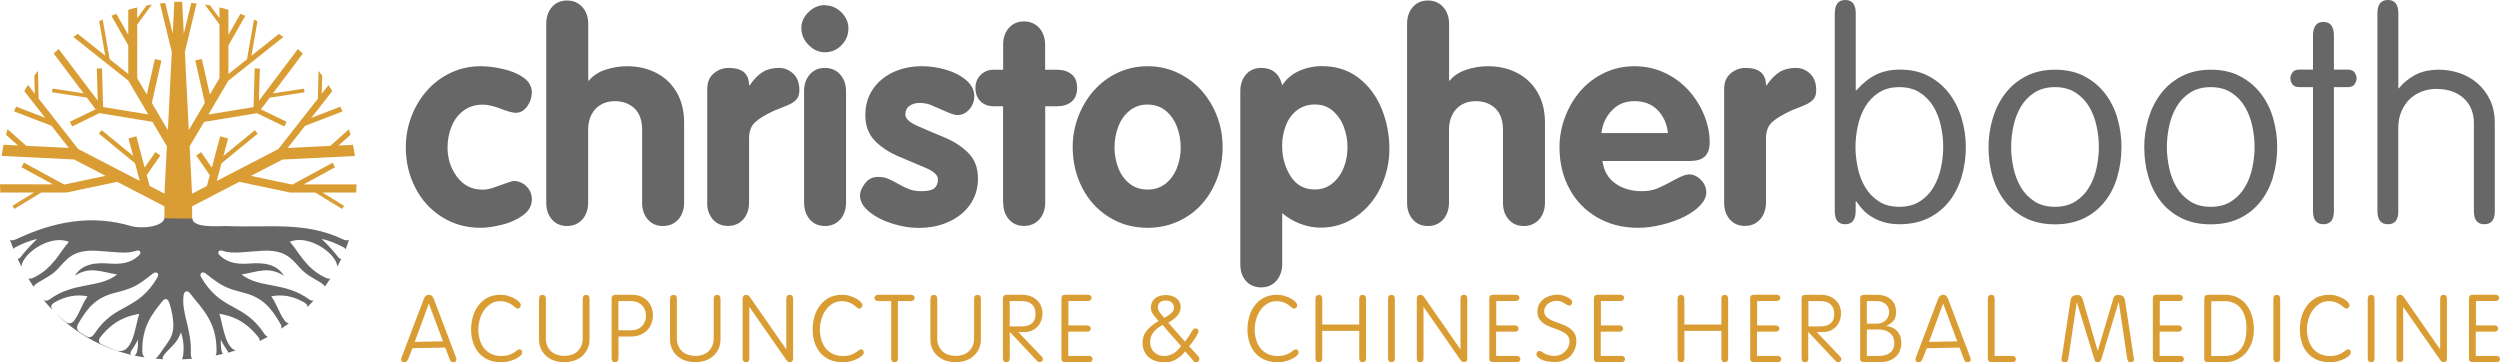 <?xml version="1.0" encoding="UTF-8"?> <svg xmlns="http://www.w3.org/2000/svg" id="Layer_2" viewBox="0 0 294.1 42.61"><defs><style>.cls-1,.cls-2{fill:#666766;}.cls-3{fill:#da9d34;}.cls-2{fill-rule:evenodd;}</style></defs><g id="Layer_1-2"><g><path class="cls-1" d="M62.56,10.9c0,.56-.18,1.09-.53,1.6-.36,.51-.81,.77-1.35,.77-.36,0-.95-.16-1.78-.48-.83-.32-1.53-.48-2.11-.48-.88,0-1.63,.24-2.26,.71s-1.1,1.09-1.41,1.86c-.31,.77-.47,1.59-.47,2.46,0,1.32,.37,2.47,1.12,3.47,.74,1,1.75,1.5,3.02,1.5,.34,0,.72-.06,1.12-.19,.4-.13,.89-.3,1.46-.51,.57-.21,.93-.32,1.08-.32,.38,0,.73,.1,1.05,.29s.58,.45,.78,.78c.19,.33,.29,.68,.29,1.07,0,.76-.35,1.4-1.06,1.91-.71,.51-1.54,.88-2.49,1.11-.96,.23-1.78,.35-2.47,.35-1.7,0-3.23-.43-4.57-1.28-1.35-.85-2.39-2-3.13-3.45-.74-1.45-1.11-3.03-1.11-4.75,0-1.22,.21-2.41,.64-3.56s1.04-2.18,1.83-3.08c.79-.9,1.73-1.61,2.82-2.12s2.26-.77,3.52-.77c.76,0,1.61,.1,2.56,.31,.95,.21,1.77,.54,2.44,1s1.02,1.06,1.02,1.79Z"></path><path class="cls-1" d="M64.26,23.85V2.8c0-.81,.23-1.47,.68-1.98s1.04-.76,1.78-.76c.48,0,.9,.11,1.28,.34,.37,.23,.66,.55,.88,.97,.21,.42,.32,.89,.32,1.43v6.69h.07c.47-.58,1.12-1.01,1.94-1.28,.83-.28,1.67-.42,2.53-.42,1.29,0,2.45,.26,3.47,.79s1.82,1.29,2.4,2.29c.58,1,.87,2.18,.87,3.55v9.43c0,.53-.11,1.01-.32,1.43-.21,.42-.51,.74-.89,.97-.38,.23-.8,.34-1.27,.34-.73,0-1.33-.25-1.78-.76-.45-.51-.68-1.16-.68-1.98V15.27c0-1.1-.3-1.94-.89-2.51-.6-.57-1.37-.86-2.33-.86-.65,0-1.21,.15-1.68,.44-.48,.29-.84,.69-1.08,1.19-.25,.5-.37,1.08-.37,1.74v8.58c0,.53-.11,1.01-.32,1.43-.21,.42-.51,.74-.88,.97-.38,.23-.8,.34-1.27,.34-.73,0-1.33-.25-1.78-.76-.45-.51-.68-1.16-.68-1.98Z"></path><path class="cls-1" d="M83.2,23.85V10.46c0-.78,.25-1.39,.76-1.82s1.09-.65,1.76-.65c1.6,0,2.4,.68,2.4,2.05h.07c.5-.72,1.01-1.25,1.54-1.57,.52-.32,1.16-.48,1.92-.48,.63,0,1.19,.23,1.67,.68s.72,1.11,.72,1.95c0,.49-.13,.86-.38,1.12-.25,.26-.59,.47-1.03,.65-.43,.18-.95,.38-1.54,.62-.98,.45-1.72,.89-2.22,1.33s-.75,1.09-.75,1.96v7.54c0,.53-.11,1.01-.32,1.43-.21,.42-.51,.74-.88,.97-.38,.23-.8,.34-1.27,.34-.73,0-1.33-.25-1.78-.76-.45-.51-.68-1.16-.68-1.98Z"></path><path class="cls-1" d="M97.04,.62c.49,0,.95,.13,1.37,.38,.42,.26,.76,.59,1.02,1.01,.26,.42,.38,.85,.38,1.31,0,.77-.27,1.43-.81,1.99-.54,.56-1.19,.84-1.96,.84-.72,0-1.37-.29-1.93-.87s-.84-1.24-.84-1.97,.28-1.33,.84-1.88,1.2-.83,1.93-.83Zm-2.45,23.23V10.73c0-.81,.23-1.47,.68-1.98s1.04-.76,1.78-.76c.48,0,.9,.11,1.28,.34,.37,.23,.66,.55,.88,.97s.32,.89,.32,1.43v13.12c0,.53-.11,1.01-.32,1.43-.21,.42-.51,.74-.88,.97-.38,.23-.8,.34-1.27,.34-.73,0-1.33-.25-1.78-.76-.45-.51-.68-1.16-.68-1.98Z"></path><path class="cls-1" d="M114.61,11.35c0,.57-.19,1.07-.58,1.52-.38,.44-.86,.67-1.43,.67-.26,0-.74-.16-1.46-.48-.72-.32-1.27-.56-1.66-.72-.39-.16-.82-.23-1.3-.23s-.88,.12-1.19,.35c-.32,.23-.48,.57-.48,1.02,0,.48,.49,.93,1.47,1.36s2.02,.87,3.11,1.32c1.09,.45,2.03,1.05,2.8,1.81,.77,.76,1.16,1.77,1.16,3.05,0,1.1-.29,2.09-.87,2.96s-1.4,1.56-2.48,2.07c-1.07,.51-2.29,.76-3.66,.76-.97,0-1.99-.17-3.06-.5s-1.98-.8-2.71-1.39c-.73-.59-1.1-1.23-1.1-1.92,0-.44,.2-.92,.59-1.43s.9-.76,1.53-.76c.44,0,.83,.07,1.17,.21,.33,.14,.75,.35,1.26,.64,.51,.29,.95,.5,1.32,.63,.37,.13,.83,.2,1.36,.2,.72,0,1.23-.11,1.51-.34,.28-.23,.43-.58,.43-1.06s-.47-.92-1.42-1.33-1.99-.85-3.12-1.32-2.09-1.08-2.85-1.85c-.77-.77-1.15-1.79-1.15-3.05,0-1.12,.28-2.12,.85-2.99,.57-.87,1.36-1.54,2.37-2.03,1.01-.48,2.16-.73,3.45-.73,.9,0,1.82,.13,2.77,.4s1.74,.67,2.4,1.22c.65,.55,.98,1.19,.98,1.94Z"></path><path class="cls-1" d="M118,23.84V12.5h-1.1c-.65,0-1.17-.2-1.56-.59-.39-.39-.59-.92-.59-1.57,0-.61,.21-1.12,.62-1.53,.41-.41,.92-.61,1.54-.61h1.1v-2.94c0-.81,.22-1.47,.68-1.98,.45-.51,1.04-.76,1.78-.76,.48,0,.9,.11,1.28,.34,.37,.23,.66,.55,.88,.97,.21,.42,.32,.89,.32,1.43v2.94h1.4c.68,0,1.24,.17,1.69,.52s.67,.89,.67,1.62-.22,1.27-.66,1.63-1,.53-1.69,.53h-1.4v11.34c0,.53-.11,1.01-.32,1.43-.21,.42-.51,.74-.89,.97-.38,.23-.8,.34-1.27,.34-.73,0-1.33-.25-1.78-.76-.45-.51-.68-1.17-.68-1.98Z"></path><path class="cls-1" d="M135,7.79c1.27,0,2.45,.26,3.55,.78s2.04,1.22,2.82,2.11c.78,.89,1.39,1.9,1.82,3.04s.64,2.34,.64,3.6-.21,2.49-.64,3.65c-.43,1.15-1.02,2.16-1.79,3.02-.76,.86-1.7,1.55-2.8,2.05-1.11,.51-2.31,.76-3.6,.76-1.7,0-3.23-.43-4.57-1.28-1.35-.85-2.39-2-3.13-3.45-.74-1.45-1.11-3.03-1.11-4.75,0-1.22,.21-2.41,.64-3.56s1.04-2.18,1.83-3.08c.79-.9,1.73-1.61,2.82-2.12s2.26-.77,3.52-.77Zm0,4.51c-.82,0-1.53,.24-2.13,.73s-1.04,1.12-1.33,1.9c-.29,.78-.43,1.58-.43,2.41s.15,1.64,.44,2.4c.29,.76,.73,1.38,1.32,1.85,.58,.47,1.29,.71,2.13,.71s1.56-.24,2.14-.71c.58-.47,1.02-1.09,1.32-1.85s.44-1.56,.44-2.4-.14-1.62-.43-2.4c-.29-.77-.73-1.41-1.32-1.9s-1.31-.74-2.15-.74Z"></path><path class="cls-1" d="M145.91,31.1V10.73c0-.81,.23-1.47,.68-1.98s1.04-.76,1.78-.76c1.31,0,2.14,.68,2.47,2.05,.46-.73,1.11-1.29,1.95-1.68,.85-.38,1.75-.58,2.72-.58,1.68,0,3.12,.46,4.31,1.38,1.2,.92,2.1,2.13,2.71,3.62s.92,3.07,.92,4.74c0,1.56-.34,3.05-1.01,4.48s-1.63,2.58-2.88,3.46c-1.25,.88-2.65,1.32-4.22,1.32-.78,0-1.56-.15-2.35-.44s-1.51-.72-2.15-1.27v6.02c0,.51-.11,.98-.32,1.4s-.51,.75-.88,.98c-.38,.23-.8,.34-1.27,.34-.73,0-1.33-.25-1.78-.74-.45-.5-.68-1.16-.68-1.98Zm4.92-13.94c0,1.33,.33,2.51,.99,3.56,.66,1.05,1.62,1.57,2.86,1.57,.8,0,1.5-.25,2.09-.74,.59-.49,1.03-1.11,1.32-1.86,.29-.75,.43-1.54,.43-2.37s-.14-1.62-.43-2.39c-.29-.77-.73-1.4-1.31-1.9-.58-.5-1.28-.74-2.09-.74s-1.54,.23-2.13,.69-1.02,1.06-1.3,1.8c-.28,.74-.43,1.53-.43,2.37Z"></path><path class="cls-1" d="M165.53,23.85V2.8c0-.81,.23-1.47,.68-1.98s1.04-.76,1.78-.76c.48,0,.9,.11,1.28,.34,.37,.23,.66,.55,.88,.97,.21,.42,.32,.89,.32,1.43v6.69h.07c.47-.58,1.12-1.01,1.94-1.28,.83-.28,1.67-.42,2.53-.42,1.29,0,2.45,.26,3.47,.79s1.82,1.29,2.4,2.29c.58,1,.87,2.18,.87,3.55v9.43c0,.53-.11,1.01-.32,1.43-.21,.42-.51,.74-.89,.97-.38,.23-.8,.34-1.27,.34-.73,0-1.33-.25-1.78-.76-.45-.51-.68-1.16-.68-1.98V15.27c0-1.1-.3-1.94-.89-2.51-.6-.57-1.37-.86-2.33-.86-.65,0-1.21,.15-1.68,.44-.48,.29-.84,.69-1.08,1.19-.25,.5-.37,1.08-.37,1.74v8.58c0,.53-.11,1.01-.32,1.43-.21,.42-.51,.74-.88,.97-.38,.23-.8,.34-1.27,.34-.73,0-1.33-.25-1.78-.76-.45-.51-.68-1.16-.68-1.98Z"></path><path class="cls-1" d="M198.99,18.94h-10.48c.16,1.17,.68,2.05,1.53,2.65,.85,.6,1.89,.9,3.1,.9,.75,0,1.38-.12,1.9-.35,.52-.23,1.18-.56,1.96-.99,.78-.43,1.36-.64,1.71-.64,.33,0,.66,.1,.98,.31,.32,.21,.57,.47,.76,.79,.19,.32,.28,.66,.28,1.02,0,.51-.24,1.02-.71,1.52-.47,.5-1.1,.95-1.88,1.34-.79,.4-1.67,.71-2.66,.95-.98,.24-1.91,.36-2.79,.36-1.79,0-3.39-.41-4.81-1.23-1.41-.82-2.5-1.95-3.27-3.39-.77-1.44-1.15-3.06-1.15-4.86,0-1.22,.22-2.41,.66-3.57s1.05-2.19,1.84-3.09c.79-.9,1.73-1.6,2.82-2.11s2.27-.76,3.51-.76,2.47,.26,3.58,.79c1.11,.53,2.04,1.23,2.81,2.09,.77,.87,1.37,1.83,1.8,2.89,.43,1.06,.65,2.12,.65,3.16,0,1.47-.72,2.2-2.15,2.2Zm-10.6-3.29h7.83c-.13-1.12-.55-2.03-1.24-2.72-.69-.69-1.58-1.03-2.69-1.03s-1.94,.35-2.63,1.05c-.7,.7-1.13,1.6-1.27,2.7Z"></path><path class="cls-1" d="M202.83,23.85V10.46c0-.78,.25-1.39,.76-1.82,.51-.43,1.09-.65,1.76-.65,1.6,0,2.4,.68,2.4,2.05h.07c.5-.72,1.01-1.25,1.53-1.57,.52-.32,1.16-.48,1.92-.48,.64,0,1.19,.23,1.67,.68,.48,.46,.72,1.11,.72,1.95,0,.49-.12,.86-.38,1.12-.25,.26-.59,.47-1.03,.65-.43,.18-.95,.38-1.53,.62-.98,.45-1.72,.89-2.22,1.33-.5,.44-.75,1.09-.75,1.96v7.54c0,.53-.11,1.01-.32,1.43-.21,.42-.51,.74-.88,.97-.38,.23-.8,.34-1.27,.34-.73,0-1.33-.25-1.78-.76-.45-.51-.67-1.16-.67-1.98Z"></path><path class="cls-1" d="M215.85,1.56c0-1.04,.41-1.56,1.23-1.56s1.23,.52,1.23,1.56V10.61h.1c.71-.81,1.46-1.42,2.27-1.82,.81-.4,1.75-.6,2.82-.6,1.32,0,2.47,.26,3.43,.79,.97,.52,1.77,1.21,2.41,2.07,.64,.86,1.12,1.83,1.44,2.92,.32,1.09,.48,2.19,.48,3.31,0,1.25-.17,2.42-.5,3.53-.33,1.1-.82,2.07-1.47,2.89-.65,.82-1.46,1.48-2.44,1.96-.98,.48-2.12,.72-3.42,.72-1.07,0-2.04-.23-2.91-.68s-1.57-1.12-2.12-2h-.1v1.12c0,1.04-.41,1.56-1.23,1.56s-1.23-.52-1.23-1.56V1.56Zm2.7,18.19c.18,.84,.47,1.6,.87,2.27,.4,.68,.93,1.23,1.59,1.66,.66,.43,1.47,.65,2.43,.65s1.76-.22,2.43-.65c.66-.43,1.19-.98,1.59-1.66,.4-.67,.69-1.43,.87-2.27,.18-.84,.27-1.66,.27-2.46s-.09-1.62-.27-2.46c-.18-.84-.47-1.6-.87-2.27-.4-.68-.93-1.23-1.59-1.66-.66-.43-1.47-.65-2.43-.65s-1.77,.22-2.43,.65c-.66,.43-1.19,.98-1.59,1.66-.4,.68-.69,1.43-.87,2.27-.18,.84-.27,1.66-.27,2.46s.09,1.62,.27,2.46Z"></path><path class="cls-1" d="M249.08,20.82c-.33,1.1-.82,2.07-1.47,2.89-.65,.82-1.46,1.48-2.44,1.96-.98,.48-2.12,.72-3.42,.72s-2.44-.24-3.42-.72c-.98-.48-1.79-1.13-2.44-1.96-.65-.82-1.14-1.79-1.47-2.89-.33-1.1-.49-2.28-.49-3.53,0-1.11,.16-2.22,.48-3.31,.32-1.09,.8-2.07,1.44-2.92,.64-.86,1.45-1.55,2.44-2.07,.99-.52,2.15-.79,3.47-.79s2.51,.26,3.48,.79c.98,.52,1.79,1.21,2.44,2.07,.65,.86,1.13,1.83,1.43,2.92,.31,1.09,.46,2.19,.46,3.31,0,1.25-.17,2.42-.5,3.53Zm-12.22-1.07c.18,.84,.47,1.6,.87,2.27,.4,.68,.93,1.23,1.59,1.66,.66,.43,1.47,.65,2.43,.65s1.76-.22,2.43-.65c.66-.43,1.19-.98,1.59-1.66,.4-.67,.69-1.43,.87-2.27,.18-.84,.27-1.66,.27-2.46s-.09-1.62-.27-2.46c-.18-.84-.47-1.6-.87-2.27-.4-.68-.93-1.23-1.59-1.66-.66-.43-1.47-.65-2.43-.65s-1.77,.22-2.43,.65c-.66,.43-1.19,.98-1.59,1.66-.4,.68-.69,1.43-.87,2.27-.18,.84-.27,1.66-.27,2.46s.09,1.62,.27,2.46Z"></path><path class="cls-1" d="M267.4,20.82c-.33,1.1-.82,2.07-1.47,2.89-.65,.82-1.46,1.48-2.44,1.96-.98,.48-2.12,.72-3.42,.72s-2.44-.24-3.42-.72c-.98-.48-1.79-1.13-2.44-1.96-.65-.82-1.14-1.79-1.47-2.89-.33-1.1-.49-2.28-.49-3.53,0-1.11,.16-2.22,.48-3.31,.32-1.09,.8-2.07,1.44-2.92,.64-.86,1.45-1.55,2.44-2.07,.99-.52,2.15-.79,3.47-.79s2.51,.26,3.48,.79c.98,.52,1.79,1.21,2.44,2.07,.65,.86,1.13,1.83,1.43,2.92,.31,1.09,.46,2.19,.46,3.31,0,1.25-.17,2.42-.5,3.53Zm-12.22-1.07c.18,.84,.47,1.6,.87,2.27,.4,.68,.93,1.23,1.59,1.66,.66,.43,1.47,.65,2.43,.65s1.76-.22,2.43-.65c.66-.43,1.19-.98,1.59-1.66,.4-.67,.69-1.43,.87-2.27,.18-.84,.27-1.66,.27-2.46s-.09-1.62-.27-2.46c-.18-.84-.47-1.6-.87-2.27-.4-.68-.93-1.23-1.59-1.66-.66-.43-1.47-.65-2.43-.65s-1.77,.22-2.43,.65c-.66,.43-1.19,.98-1.59,1.66-.4,.68-.69,1.43-.87,2.27-.18,.84-.27,1.66-.27,2.46s.09,1.62,.27,2.46Z"></path><path class="cls-1" d="M274.56,24.83c0,1.03-.41,1.55-1.23,1.55s-1.23-.52-1.23-1.55V10.25h-1.6c-.41,0-.69-.12-.84-.36-.15-.24-.22-.46-.22-.67s.07-.43,.22-.67c.15-.24,.43-.36,.84-.36h1.6v-4c0-1.07,.41-1.61,1.23-1.61s1.23,.53,1.23,1.61v4h1.61c.41,0,.69,.12,.84,.36,.15,.24,.22,.46,.22,.67s-.07,.43-.22,.67c-.15,.24-.43,.36-.84,.36h-1.61v14.58Z"></path><path class="cls-1" d="M282.14,24.85c0,1.02-.41,1.53-1.23,1.53s-1.23-.52-1.23-1.56V1.56c0-1.04,.41-1.56,1.23-1.56s1.23,.52,1.23,1.56V10.38h.07c.46-.58,1.07-1.09,1.84-1.53,.77-.43,1.74-.65,2.91-.65,.8,0,1.59,.13,2.38,.4,.79,.27,1.49,.66,2.1,1.19s1.11,1.18,1.49,1.97c.38,.79,.56,1.72,.56,2.79v10.29c0,1.03-.41,1.54-1.23,1.54s-1.23-.51-1.23-1.53V14.52c0-1.24-.4-2.23-1.2-2.96-.8-.73-1.88-1.1-3.25-1.1-.57,0-1.12,.1-1.66,.3s-1.01,.49-1.42,.88c-.41,.39-.74,.87-.99,1.45-.25,.58-.38,1.24-.38,2v9.76Z"></path></g><g><path class="cls-3" d="M48,42.27c-.05,.1-.1,.18-.16,.24s-.15,.1-.29,.1c-.12,0-.21-.03-.27-.09s-.09-.13-.09-.21c0-.09,.03-.2,.08-.33l2.55-6.72c.02-.07,.05-.13,.08-.2,.03-.07,.07-.13,.12-.18,.04-.05,.1-.1,.17-.14,.07-.04,.15-.06,.25-.06,.1,0,.19,.02,.26,.06,.07,.04,.12,.08,.17,.14,.04,.06,.08,.12,.12,.18,.03,.07,.06,.13,.08,.2l2.55,6.72c.05,.12,.08,.23,.08,.33,0,.08-.03,.15-.09,.21s-.15,.09-.27,.09c-.14,0-.24-.03-.3-.1-.06-.07-.11-.15-.14-.25l-.52-1.37-3.85,.07-.52,1.32Zm2.46-6.54h-.02l-1.65,4.49,3.32-.07-1.65-4.42Z"></path><path class="cls-3" d="M59.81,34.82c.29,.09,.55,.2,.76,.32,.21,.12,.39,.25,.51,.39s.19,.25,.19,.35c0,.14-.04,.25-.12,.32s-.16,.11-.24,.11-.17-.05-.28-.14c-.1-.09-.23-.19-.38-.3-.15-.11-.34-.21-.57-.3-.23-.09-.5-.14-.83-.14-.42,0-.78,.1-1.1,.3-.32,.2-.59,.46-.81,.77-.22,.32-.38,.67-.5,1.07-.11,.4-.17,.8-.17,1.19s.05,.79,.16,1.16c.1,.37,.27,.71,.48,1,.22,.29,.5,.52,.85,.7,.35,.17,.76,.26,1.23,.26,.35,0,.64-.04,.87-.12,.23-.08,.43-.17,.59-.27,.16-.1,.29-.19,.38-.27s.18-.12,.26-.12c.1,0,.19,.03,.25,.09,.06,.06,.09,.17,.09,.31,0,.09-.06,.2-.18,.32-.12,.12-.29,.25-.51,.36-.22,.12-.48,.22-.78,.3-.3,.09-.64,.13-1,.13-.61,0-1.14-.1-1.58-.31-.45-.21-.81-.49-1.1-.84-.29-.35-.5-.76-.65-1.23-.14-.47-.21-.96-.21-1.48s.07-1.01,.21-1.5,.35-.92,.64-1.3c.29-.38,.64-.69,1.07-.92,.43-.23,.94-.35,1.52-.35,.33,0,.65,.04,.94,.13Z"></path><path class="cls-3" d="M63.42,35.19c0-.33,.13-.5,.4-.5s.4,.17,.4,.5v4.6c0,.36,.06,.67,.18,.93s.28,.48,.48,.65,.43,.3,.7,.38,.53,.12,.81,.12,.55-.04,.81-.12,.49-.21,.69-.38,.36-.39,.48-.65c.12-.26,.18-.57,.18-.93v-4.6c0-.34,.13-.5,.4-.5s.4,.17,.4,.5v4.71c0,.45-.08,.84-.25,1.18-.17,.34-.39,.62-.66,.85-.27,.23-.59,.4-.95,.51-.36,.11-.73,.17-1.11,.17s-.76-.06-1.11-.17c-.36-.11-.67-.28-.95-.51-.27-.23-.5-.51-.66-.85-.17-.34-.25-.73-.25-1.18v-4.71Z"></path><path class="cls-3" d="M72.75,42.11c0,.33-.13,.5-.4,.5s-.4-.17-.4-.51v-7c0-.13,.04-.24,.11-.31,.07-.07,.2-.11,.39-.11h1.9c.45,0,.83,.08,1.15,.23,.31,.16,.56,.35,.76,.59s.33,.49,.42,.77,.13,.54,.13,.79c0,.33-.05,.64-.16,.95s-.27,.57-.48,.81c-.22,.23-.49,.42-.82,.56-.33,.14-.73,.21-1.19,.21h-1.4v2.53Zm0-3.26h1.47c.32,0,.59-.05,.81-.15s.41-.24,.55-.4,.25-.35,.32-.55,.1-.41,.1-.61-.03-.4-.1-.61-.17-.39-.32-.55c-.14-.16-.33-.3-.55-.4s-.49-.16-.81-.16h-1.47v3.43Z"></path><path class="cls-3" d="M78.83,35.19c0-.33,.13-.5,.4-.5s.4,.17,.4,.5v4.6c0,.36,.06,.67,.18,.93s.28,.48,.48,.65,.43,.3,.7,.38,.53,.12,.81,.12,.55-.04,.81-.12,.49-.21,.69-.38,.36-.39,.48-.65c.12-.26,.18-.57,.18-.93v-4.6c0-.34,.13-.5,.4-.5s.4,.17,.4,.5v4.71c0,.45-.08,.84-.25,1.18-.17,.34-.39,.62-.66,.85-.27,.23-.59,.4-.95,.51-.36,.11-.73,.17-1.11,.17s-.76-.06-1.11-.17c-.36-.11-.67-.28-.95-.51-.27-.23-.5-.51-.66-.85-.17-.34-.25-.73-.25-1.18v-4.71Z"></path><path class="cls-3" d="M88.16,42.11c0,.34-.13,.5-.4,.5s-.4-.17-.4-.5v-6.96c0-.15,.04-.27,.12-.35s.17-.12,.28-.12,.2,.03,.27,.08c.07,.06,.14,.12,.2,.2l4.25,6.12h.02v-5.9c0-.33,.13-.5,.4-.5s.4,.17,.4,.5v6.94c0,.19-.04,.32-.11,.38s-.16,.1-.27,.1c-.1,0-.19-.02-.25-.07-.06-.05-.12-.12-.19-.21l-4.31-6.2h-.02v5.98Z"></path><path class="cls-3" d="M99.99,34.82c.29,.09,.55,.2,.76,.32,.21,.12,.39,.25,.51,.39s.19,.25,.19,.35c0,.14-.04,.25-.12,.32s-.16,.11-.24,.11-.17-.05-.28-.14c-.1-.09-.23-.19-.38-.3-.15-.11-.34-.21-.57-.3-.23-.09-.5-.14-.83-.14-.42,0-.78,.1-1.1,.3-.32,.2-.59,.46-.81,.77-.22,.32-.38,.67-.5,1.07-.11,.4-.17,.8-.17,1.19s.05,.79,.16,1.16c.1,.37,.27,.71,.48,1,.22,.29,.5,.52,.85,.7,.35,.17,.76,.26,1.23,.26,.35,0,.64-.04,.87-.12,.23-.08,.43-.17,.59-.27,.16-.1,.29-.19,.38-.27s.18-.12,.26-.12c.1,0,.19,.03,.25,.09,.06,.06,.09,.17,.09,.31,0,.09-.06,.2-.18,.32-.12,.12-.29,.25-.51,.36-.22,.12-.48,.22-.78,.3-.3,.09-.64,.13-1,.13-.61,0-1.14-.1-1.58-.31-.45-.21-.81-.49-1.1-.84-.29-.35-.5-.76-.65-1.23-.14-.47-.21-.96-.21-1.48s.07-1.01,.21-1.5,.35-.92,.64-1.3c.29-.38,.64-.69,1.07-.92,.43-.23,.94-.35,1.52-.35,.33,0,.65,.04,.94,.13Z"></path><path class="cls-3" d="M105.64,42.1c0,.34-.13,.51-.4,.51s-.4-.17-.4-.51v-6.68h-1.54c-.13,0-.23-.04-.31-.11s-.12-.16-.12-.26,.04-.19,.12-.26,.18-.11,.31-.11h3.87c.13,0,.23,.04,.31,.11s.12,.16,.12,.26-.04,.19-.12,.26-.18,.11-.31,.11h-1.54v6.68Z"></path><path class="cls-3" d="M109.46,35.19c0-.33,.13-.5,.4-.5s.4,.17,.4,.5v4.6c0,.36,.06,.67,.18,.93s.28,.48,.48,.65,.43,.3,.7,.38,.53,.12,.81,.12,.55-.04,.81-.12,.49-.21,.69-.38,.36-.39,.48-.65c.12-.26,.18-.57,.18-.93v-4.6c0-.34,.13-.5,.4-.5s.4,.17,.4,.5v4.71c0,.45-.08,.84-.25,1.18-.17,.34-.39,.62-.66,.85-.27,.23-.59,.4-.95,.51-.36,.11-.73,.17-1.11,.17s-.76-.06-1.11-.17c-.36-.11-.67-.28-.95-.51-.27-.23-.5-.51-.66-.85-.17-.34-.25-.73-.25-1.18v-4.71Z"></path><path class="cls-3" d="M118.78,42.1c0,.34-.13,.51-.4,.51s-.4-.17-.4-.51v-7c0-.13,.04-.24,.11-.31,.07-.07,.2-.11,.39-.11h1.75c.39,0,.74,.06,1.04,.18,.3,.12,.55,.28,.75,.48,.2,.2,.35,.43,.46,.69,.1,.26,.16,.53,.16,.8,0,.32-.05,.61-.15,.88s-.24,.51-.43,.71c-.19,.2-.41,.36-.67,.47-.26,.12-.55,.17-.87,.17h-.73l2.74,2.87c.06,.06,.1,.11,.12,.15,.02,.04,.03,.11,.03,.19,0,.1-.04,.18-.11,.24s-.16,.09-.25,.09c-.13,0-.24-.06-.36-.18l-3.17-3.38v3.05Zm0-3.7h1.39c.53,0,.93-.12,1.22-.36,.29-.24,.43-.6,.43-1.06,0-1.04-.55-1.56-1.65-1.56h-1.39v2.98Z"></path><path class="cls-3" d="M125.67,41.87h2.43c.13,0,.23,.04,.31,.11s.12,.16,.12,.26-.04,.19-.12,.26-.18,.11-.31,.11h-2.74c-.18,0-.3-.04-.38-.11s-.11-.18-.11-.32v-7.08c0-.14,.04-.25,.11-.32s.2-.11,.38-.11h2.63c.13,0,.23,.04,.31,.11,.08,.07,.12,.16,.12,.26s-.04,.19-.12,.26c-.08,.07-.18,.11-.31,.11h-2.3v2.87h2.2c.13,0,.23,.04,.31,.11s.12,.16,.12,.26-.04,.19-.12,.26-.18,.11-.31,.11h-2.22v2.85Z"></path><path class="cls-3" d="M139.43,40.16l.31-.44c.11-.15,.21-.3,.28-.43s.15-.25,.21-.35c.06-.1,.13-.17,.19-.23,.06-.05,.14-.08,.22-.08,.11,0,.2,.03,.26,.1,.06,.07,.09,.15,.09,.25,0,.04-.02,.1-.05,.18-.03,.08-.09,.2-.17,.34s-.19,.32-.33,.52c-.14,.2-.32,.44-.55,.71l1.02,1.13c.08,.08,.13,.15,.15,.2,.02,.05,.03,.1,.03,.13,0,.15-.04,.25-.11,.33-.07,.07-.17,.1-.3,.1-.07,0-.12-.02-.17-.05s-.11-.1-.19-.21l-.89-1.02c-.15,.18-.31,.35-.49,.51-.18,.16-.37,.3-.57,.42s-.42,.21-.65,.27-.46,.09-.71,.09c-.41,0-.77-.06-1.1-.17-.32-.11-.6-.27-.82-.48-.22-.21-.39-.45-.51-.74-.12-.29-.17-.6-.17-.95,0-.55,.17-1.02,.52-1.43,.34-.4,.8-.77,1.37-1.1-.18-.19-.33-.36-.44-.5-.11-.14-.21-.28-.28-.4s-.12-.23-.15-.34-.04-.22-.04-.34c0-.2,.04-.4,.11-.57,.07-.18,.18-.33,.33-.47,.14-.13,.33-.24,.55-.31,.22-.08,.47-.12,.76-.12,.24,0,.46,.03,.67,.09,.21,.06,.4,.15,.56,.27,.16,.12,.29,.27,.38,.45,.09,.18,.14,.39,.14,.62,0,.22-.04,.42-.13,.6-.09,.18-.2,.34-.34,.49-.14,.15-.3,.28-.47,.4-.17,.12-.34,.23-.51,.33l1.96,2.23Zm-2.66-1.93c-.44,.22-.8,.51-1.07,.85-.27,.35-.4,.72-.4,1.12,0,.51,.15,.92,.46,1.22,.31,.3,.72,.46,1.23,.46,.3,0,.63-.09,.99-.27,.35-.18,.67-.48,.95-.9l-2.16-2.48Zm1.07-2.65c-.19-.15-.43-.22-.72-.22-.11,0-.22,.01-.33,.04s-.2,.07-.29,.13c-.09,.06-.15,.15-.21,.25-.05,.1-.08,.24-.08,.4,0,.1,.02,.2,.07,.3s.11,.21,.18,.31c.07,.1,.16,.21,.25,.31s.18,.2,.26,.3c.22-.12,.4-.24,.54-.34,.14-.1,.26-.2,.35-.29s.15-.19,.19-.28,.06-.2,.06-.31c0-.25-.09-.45-.28-.6Z"></path><path class="cls-3" d="M151.14,34.82c.29,.09,.55,.2,.76,.32,.21,.12,.39,.25,.51,.39s.19,.25,.19,.35c0,.14-.04,.25-.12,.32s-.16,.11-.24,.11-.17-.05-.28-.14c-.1-.09-.23-.19-.38-.3-.15-.11-.34-.21-.57-.3-.23-.09-.5-.14-.83-.14-.42,0-.78,.1-1.1,.3-.32,.2-.59,.46-.81,.77-.22,.32-.38,.67-.5,1.07-.11,.4-.17,.8-.17,1.19s.05,.79,.16,1.16c.1,.37,.27,.71,.48,1,.22,.29,.5,.52,.85,.7,.35,.17,.76,.26,1.23,.26,.35,0,.64-.04,.87-.12,.23-.08,.43-.17,.59-.27,.16-.1,.29-.19,.38-.27s.18-.12,.26-.12c.1,0,.19,.03,.25,.09,.06,.06,.09,.17,.09,.31,0,.09-.06,.2-.18,.32-.12,.12-.29,.25-.51,.36-.22,.12-.48,.22-.78,.3-.3,.09-.64,.13-1,.13-.61,0-1.14-.1-1.58-.31-.45-.21-.81-.49-1.1-.84-.29-.35-.5-.76-.65-1.23-.14-.47-.21-.96-.21-1.48s.07-1.01,.21-1.5,.35-.92,.64-1.3c.29-.38,.64-.69,1.07-.92,.43-.23,.94-.35,1.52-.35,.33,0,.65,.04,.94,.13Z"></path><path class="cls-3" d="M155.55,42.11c0,.34-.13,.5-.4,.5s-.4-.17-.4-.5v-6.92c0-.33,.13-.5,.4-.5s.4,.17,.4,.5v2.99h4.35v-2.99c0-.34,.13-.5,.4-.5s.4,.17,.4,.5v6.92c0,.34-.13,.5-.4,.5s-.4-.17-.4-.5v-3.19h-4.35v3.19Z"></path><path class="cls-3" d="M164.09,42.11c0,.34-.13,.5-.4,.5s-.4-.17-.4-.5v-6.92c0-.33,.13-.5,.4-.5s.4,.17,.4,.5v6.92Z"></path><path class="cls-3" d="M167.47,42.11c0,.34-.13,.5-.4,.5s-.4-.17-.4-.5v-6.96c0-.15,.04-.27,.12-.35s.17-.12,.28-.12,.2,.03,.27,.08c.07,.06,.14,.12,.2,.2l4.25,6.12h.02v-5.9c0-.33,.13-.5,.4-.5s.4,.17,.4,.5v6.94c0,.19-.04,.32-.11,.38s-.16,.1-.27,.1c-.1,0-.19-.02-.25-.07-.06-.05-.12-.12-.19-.21l-4.31-6.2h-.02v5.98Z"></path><path class="cls-3" d="M176,41.87h2.43c.13,0,.23,.04,.31,.11s.12,.16,.12,.26-.04,.19-.12,.26-.18,.11-.31,.11h-2.74c-.18,0-.3-.04-.38-.11s-.11-.18-.11-.32v-7.08c0-.14,.04-.25,.11-.32s.2-.11,.38-.11h2.63c.13,0,.23,.04,.31,.11,.08,.07,.12,.16,.12,.26s-.04,.19-.12,.26c-.08,.07-.18,.11-.31,.11h-2.3v2.87h2.2c.13,0,.23,.04,.31,.11s.12,.16,.12,.26-.04,.19-.12,.26-.18,.11-.31,.11h-2.22v2.85Z"></path><path class="cls-3" d="M182.03,42.52c-.27-.06-.5-.13-.69-.22s-.34-.19-.44-.3c-.1-.11-.16-.22-.16-.33,0-.1,.04-.2,.11-.27,.07-.08,.16-.12,.27-.12,.04,0,.11,.02,.19,.07s.14,.09,.19,.12c.02,.02,.08,.06,.16,.1,.09,.04,.19,.09,.31,.13s.26,.09,.41,.12c.15,.04,.29,.05,.43,.05,.28,0,.53-.05,.76-.15s.41-.23,.57-.39c.16-.16,.28-.34,.37-.55s.13-.41,.13-.61c0-.31-.09-.56-.28-.75s-.42-.34-.7-.47c-.28-.13-.58-.25-.91-.35s-.63-.24-.91-.39c-.28-.16-.51-.36-.7-.6s-.28-.56-.28-.95c0-.31,.06-.59,.19-.84s.3-.45,.51-.62c.21-.17,.46-.3,.73-.39,.28-.09,.57-.14,.86-.15,.21,0,.43,.03,.65,.08,.21,.06,.41,.13,.58,.21s.31,.18,.42,.28,.16,.2,.16,.3c0,.13-.04,.23-.11,.3s-.15,.12-.22,.12c-.1,0-.2-.03-.3-.09s-.2-.12-.31-.19c-.11-.07-.24-.13-.38-.19s-.33-.09-.54-.09-.4,.03-.57,.1c-.17,.07-.33,.15-.46,.27s-.23,.24-.3,.39c-.07,.14-.11,.3-.11,.46,0,.28,.09,.51,.28,.68,.19,.17,.42,.32,.7,.44,.28,.12,.58,.23,.91,.34s.63,.25,.91,.41c.28,.16,.51,.37,.7,.63s.28,.59,.28,1c0,.35-.06,.68-.18,.98-.12,.3-.29,.56-.51,.79-.22,.22-.48,.39-.8,.52-.31,.12-.66,.19-1.03,.19-.33,0-.63-.03-.9-.09Z"></path><path class="cls-3" d="M188.31,41.87h2.43c.13,0,.23,.04,.31,.11s.12,.16,.12,.26-.04,.19-.12,.26-.18,.11-.31,.11h-2.74c-.18,0-.3-.04-.38-.11s-.11-.18-.11-.32v-7.08c0-.14,.04-.25,.11-.32s.2-.11,.38-.11h2.63c.13,0,.23,.04,.31,.11s.12,.16,.12,.26-.04,.19-.12,.26-.18,.11-.31,.11h-2.3v2.87h2.2c.12,0,.23,.04,.3,.11s.12,.16,.12,.26-.04,.19-.12,.26-.18,.11-.3,.11h-2.22v2.85Z"></path><path class="cls-3" d="M198.15,42.11c0,.34-.13,.5-.4,.5s-.4-.17-.4-.5v-6.92c0-.33,.13-.5,.4-.5s.4,.17,.4,.5v2.99h4.35v-2.99c0-.34,.13-.5,.4-.5s.4,.17,.4,.5v6.92c0,.34-.13,.5-.4,.5s-.4-.17-.4-.5v-3.19h-4.35v3.19Z"></path><path class="cls-3" d="M206.69,41.87h2.43c.13,0,.23,.04,.31,.11s.12,.16,.12,.26-.04,.19-.12,.26-.18,.11-.31,.11h-2.74c-.18,0-.3-.04-.38-.11s-.11-.18-.11-.32v-7.08c0-.14,.04-.25,.11-.32s.2-.11,.38-.11h2.63c.13,0,.23,.04,.31,.11s.12,.16,.12,.26-.04,.19-.12,.26-.18,.11-.31,.11h-2.3v2.87h2.2c.12,0,.23,.04,.3,.11s.12,.16,.12,.26-.04,.19-.12,.26-.18,.11-.3,.11h-2.22v2.85Z"></path><path class="cls-3" d="M212.74,42.1c0,.34-.13,.51-.4,.51s-.4-.17-.4-.51v-7c0-.13,.03-.24,.1-.31,.07-.07,.2-.11,.4-.11h1.75c.39,0,.74,.06,1.03,.18,.3,.12,.55,.28,.75,.48s.35,.43,.46,.69c.1,.26,.15,.53,.15,.8,0,.32-.05,.61-.15,.88-.1,.27-.24,.51-.43,.71s-.41,.36-.67,.47c-.26,.12-.55,.17-.87,.17h-.74l2.74,2.87c.06,.06,.1,.11,.12,.15,.02,.04,.03,.11,.03,.19,0,.1-.04,.18-.11,.24-.07,.06-.16,.09-.25,.09-.13,0-.25-.06-.36-.18l-3.17-3.38v3.05Zm0-3.7h1.39c.53,0,.93-.12,1.22-.36s.43-.6,.43-1.06c0-1.04-.55-1.56-1.65-1.56h-1.39v2.98Z"></path><path class="cls-3" d="M218.83,35.11c0-.14,.04-.25,.11-.32s.2-.11,.38-.11h1.44c.43,0,.79,.06,1.09,.18,.29,.12,.53,.28,.71,.47s.31,.4,.38,.64,.12,.46,.12,.69c0,.47-.1,.82-.31,1.07s-.48,.44-.82,.59v.02c.55,.09,.98,.3,1.28,.64,.3,.34,.46,.79,.46,1.35,0,.3-.05,.58-.14,.86s-.25,.52-.46,.72c-.21,.21-.47,.38-.79,.5-.32,.13-.69,.19-1.13,.19h-1.83c-.18,0-.3-.04-.38-.11s-.11-.18-.11-.32v-7.08Zm.8,2.97h1.17c.21,0,.4-.04,.57-.11s.33-.17,.46-.29c.13-.12,.23-.27,.3-.43,.07-.17,.11-.35,.11-.55,0-.16-.03-.32-.09-.47s-.15-.29-.27-.41c-.12-.12-.27-.21-.45-.29s-.38-.11-.62-.11h-1.19v2.66Zm0,3.79h1.42c.56,0,1-.13,1.32-.39s.48-.65,.48-1.16c0-.47-.17-.85-.5-1.13s-.77-.43-1.32-.43h-1.41v3.13Z"></path><path class="cls-3" d="M226.14,42.27c-.05,.1-.1,.18-.16,.24s-.15,.1-.29,.1c-.12,0-.21-.03-.27-.09s-.09-.13-.09-.21c0-.09,.03-.2,.08-.33l2.55-6.72c.02-.07,.05-.13,.08-.2,.03-.07,.07-.13,.12-.18,.04-.05,.1-.1,.17-.14,.07-.04,.15-.06,.25-.06,.1,0,.19,.02,.26,.06,.07,.04,.12,.08,.17,.14,.04,.06,.08,.12,.12,.18,.03,.07,.06,.13,.08,.2l2.55,6.72c.05,.12,.08,.23,.08,.33,0,.08-.03,.15-.09,.21s-.15,.09-.27,.09c-.14,0-.24-.03-.3-.1-.06-.07-.11-.15-.14-.25l-.52-1.37-3.85,.07-.52,1.32Zm2.46-6.54h-.02l-1.65,4.49,3.32-.07-1.65-4.42Z"></path><path class="cls-3" d="M234.65,41.87h2.09c.12,0,.23,.04,.3,.11s.12,.16,.12,.26-.04,.19-.12,.26-.18,.11-.3,.11h-2.49c-.11,0-.21-.04-.28-.12-.08-.08-.12-.17-.12-.28v-7.02c0-.34,.13-.51,.4-.51s.4,.17,.4,.51v6.68Z"></path><path class="cls-3" d="M248.57,35.2c.05-.17,.12-.3,.21-.38s.21-.13,.38-.13c.09,0,.18,0,.27,.03s.17,.05,.25,.09,.14,.11,.19,.19c.05,.08,.09,.18,.11,.31l.95,6.24c0,.05,.02,.11,.03,.18,.01,.07,.03,.14,.04,.21,.01,.07,.02,.14,.03,.2,0,.06,.01,.1,.01,.12,0,.14-.04,.24-.13,.29-.09,.05-.17,.07-.25,.07-.15,0-.25-.04-.3-.13s-.09-.2-.12-.34l-.99-6.6h-.02l-1.98,6.55c-.06,.2-.12,.33-.19,.41s-.16,.12-.29,.12c-.12,0-.21-.04-.26-.11s-.1-.17-.14-.3l-2.04-6.64h-.02l-.99,6.58c-.02,.14-.06,.26-.12,.34s-.16,.13-.3,.13c-.08,0-.17-.02-.25-.07-.09-.05-.13-.14-.13-.29,0-.02,0-.06,.01-.12,0-.06,.02-.12,.03-.2,.01-.07,.02-.14,.04-.21,.01-.07,.03-.13,.03-.18l.95-6.24c.02-.12,.06-.22,.11-.31,.05-.08,.12-.14,.19-.19s.16-.07,.25-.09,.18-.03,.27-.03c.3,0,.51,.17,.61,.51l1.76,6.04h.02l1.8-6.04Z"></path><path class="cls-3" d="M254.06,41.87h2.43c.13,0,.23,.04,.31,.11s.12,.16,.12,.26-.04,.19-.12,.26-.18,.11-.31,.11h-2.74c-.18,0-.3-.04-.38-.11s-.11-.18-.11-.32v-7.08c0-.14,.04-.25,.11-.32s.2-.11,.38-.11h2.63c.13,0,.23,.04,.31,.11s.12,.16,.12,.26-.04,.19-.12,.26-.18,.11-.31,.11h-2.3v2.87h2.2c.12,0,.23,.04,.3,.11s.12,.16,.12,.26-.04,.19-.12,.26-.18,.11-.3,.11h-2.22v2.85Z"></path><path class="cls-3" d="M259.32,35.11c0-.14,.04-.25,.11-.32s.2-.11,.38-.11h1.98c.6,0,1.11,.12,1.54,.37s.77,.56,1.04,.95c.27,.39,.46,.82,.59,1.3,.13,.48,.19,.95,.19,1.41,0,.61-.09,1.15-.27,1.63-.18,.48-.42,.89-.73,1.23-.31,.34-.67,.59-1.08,.77s-.86,.27-1.35,.27h-1.92c-.18,0-.3-.04-.38-.11s-.11-.18-.11-.32v-7.08Zm.8,6.77h1.56c.48,0,.89-.08,1.22-.25s.6-.41,.81-.71c.21-.3,.35-.65,.44-1.05s.13-.84,.13-1.3c0-.38-.04-.76-.13-1.13-.09-.37-.23-.71-.43-1.01-.2-.3-.46-.54-.79-.72-.33-.19-.73-.28-1.2-.28h-1.6v6.45Z"></path><path class="cls-3" d="M268.24,42.11c0,.34-.13,.5-.4,.5s-.4-.17-.4-.5v-6.92c0-.33,.13-.5,.4-.5s.4,.17,.4,.5v6.92Z"></path><path class="cls-3" d="M274.93,34.82c.29,.09,.55,.2,.76,.32s.39,.25,.51,.39,.19,.25,.19,.35c0,.14-.04,.25-.12,.32s-.16,.11-.24,.11-.17-.05-.28-.14-.23-.19-.38-.3c-.15-.11-.34-.21-.57-.3s-.5-.14-.83-.14c-.41,0-.78,.1-1.1,.3-.32,.2-.59,.46-.81,.77-.22,.32-.38,.67-.5,1.07-.11,.4-.17,.8-.17,1.19s.05,.79,.16,1.16c.1,.37,.27,.71,.48,1,.22,.29,.5,.52,.85,.7,.35,.17,.76,.26,1.23,.26,.35,0,.64-.04,.87-.12s.43-.17,.59-.27,.29-.19,.38-.27,.18-.12,.26-.12c.1,0,.19,.03,.25,.09s.09,.17,.09,.31c0,.09-.06,.2-.18,.32-.12,.12-.29,.25-.51,.36s-.48,.22-.78,.3c-.3,.09-.64,.13-1,.13-.61,0-1.13-.1-1.58-.31-.44-.21-.81-.49-1.1-.84-.29-.35-.51-.76-.64-1.23-.14-.47-.21-.96-.21-1.48s.07-1.01,.21-1.5c.14-.49,.35-.92,.64-1.3s.64-.69,1.07-.92c.43-.23,.94-.35,1.52-.35,.33,0,.65,.04,.94,.13Z"></path><path class="cls-3" d="M279.34,42.11c0,.34-.13,.5-.4,.5s-.4-.17-.4-.5v-6.92c0-.33,.13-.5,.4-.5s.4,.17,.4,.5v6.92Z"></path><path class="cls-3" d="M282.72,42.11c0,.34-.13,.5-.4,.5s-.4-.17-.4-.5v-6.96c0-.15,.04-.27,.12-.35s.17-.12,.28-.12,.2,.03,.27,.08c.07,.06,.14,.12,.2,.2l4.25,6.12h.02v-5.9c0-.33,.13-.5,.4-.5s.4,.17,.4,.5v6.94c0,.19-.04,.32-.11,.38s-.16,.1-.27,.1c-.1,0-.19-.02-.25-.07-.06-.05-.12-.12-.19-.21l-4.31-6.2h-.02v5.98Z"></path><path class="cls-3" d="M291.25,41.87h2.43c.13,0,.23,.04,.31,.11s.12,.16,.12,.26-.04,.19-.12,.26-.18,.11-.31,.11h-2.74c-.18,0-.3-.04-.38-.11s-.11-.18-.11-.32v-7.08c0-.14,.04-.25,.11-.32s.2-.11,.38-.11h2.63c.13,0,.23,.04,.31,.11s.12,.16,.12,.26-.04,.19-.12,.26-.18,.11-.31,.11h-2.3v2.87h2.2c.12,0,.23,.04,.3,.11s.12,.16,.12,.26-.04,.19-.12,.26-.18,.11-.3,.11h-2.22v2.85Z"></path></g><path class="cls-2" d="M1.56,29.31c.06-.08,.14-.16,.25-.22,.56-.31,1.68-.81,2.56-.97-.64,.58-1.47,1.5-1.94,2.12-.12,.16-.24,.21-.35,.22,.14,.29,.28,.58,.44,.88,.2-1.62,3.49-3.8,5.59-2.88-.98,.99-1.81,3.14-4.25,4.24-.21,.09-.38,.11-.53,.06,.21,.33,.42,.67,.65,1,.05-.38,.74-.61,1.91-1.36,1.74-1.11,1.87-3.09,5.44-2.9,1.97,.11,3.51,.41,4.62,.02,.6-.21,.68,.24,.45,.47-.69,.69-1.63,1.15-3.42,1.02-1.59-.12-3.25-.07-4.18,1.43,1.76-1.15,3.12-.45,4.98-.15-2.12,1.67-5.09,.82-7.96,2.94-.25,.19-.49,.16-.69,.07,.32,.39,.67,.78,1.04,1.16-.17-.24-.28-.58,.23-.87,1.36-.79,2.67-.98,3.9-.73-.73,1.05-.9,1.95-1.6,2.89-.15,.2-.52,.47-.99,.1-.4-.32-.78-.66-1.16-1.01,2.19,2.16,5.09,4.01,8.88,4.9-.1-.11-.12-.3,.05-.53,.16-.22,.5-.75,.75-1.25,0,.46,.04,1.71-.44,1.86,.4,.09,.81,.16,1.23,.22-.19-.17-.27-.41-.28-.64-.07-2.97,1.18-4.53,2.42-6.03,.24-.29,.55-.26,.72,.17,.21,.53,.72,2.43,.42,3.56-.22,.82-.67,1.33-1.06,1.89-.41,.58-.65,1.01-.97,1.2,.29,.03,.59,.05,.89,.07-.05-.11-.03-.28,.14-.51,.54-.74,1.68-1.47,1.97-2.67,.31,.78,.4,1.8,.27,2.75-.03,.2-.08,.33-.15,.44,.41-.01,.81-.04,1.21-.07-.1-.14-.16-.33-.15-.65,.1-2.91-1.14-4.7-.85-6.85,.06-.43,.43-.61,.74-.21,1.41,1.83,3.21,3.36,3.13,6.91,0,.14-.04,.29-.11,.42,.29-.06,.57-.12,.85-.18-.26-.4-.23-1.3-.24-1.68,.25,.5,.59,1.03,.75,1.25,.07,.1,.1,.19,.11,.28,.3-.08,.59-.17,.88-.26-1.3-.44-1.51-3.25-1.91-4.32,1.2,.22,2.86,.6,4.56,2.71,.1,.13,.21,.31,.19,.5,.33-.16,.65-.32,.96-.49-.14-.05-.29-.16-.44-.4-2.43-3.68-5.06-2.56-7.42-6.64-.24-.42,.16-.72,.53-.43,2.03,1.61,2.47,1.75,4.57,2.3,2.06,.54,3.12,1.67,4.24,3.64,.13,.23,.14,.41,.1,.57,.31-.21,.61-.42,.9-.64-.22-.02-.39-.16-.48-.28-.7-.94-.87-1.84-1.6-2.89,1.23-.25,2.54-.06,3.9,.73,.3,.17,.38,.36,.36,.53,.25-.25,.49-.51,.72-.76-.16,.03-.33,0-.51-.13-2.87-2.12-5.84-1.26-7.96-2.94,1.86-.3,3.21-1,4.98,.15-.93-1.5-2.59-1.55-4.18-1.43-1.79,.13-2.73-.33-3.42-1.02-.23-.23-.15-.68,.45-.47,1.11,.39,2.65,.09,4.62-.02,3.56-.19,3.7,1.78,5.44,2.9,1.13,.72,1.79,.97,1.9,1.32,.23-.32,.45-.64,.65-.96-.15,.04-.32,.02-.52-.07-2.44-1.1-3.27-3.25-4.25-4.24,2.11-.93,5.43,1.28,5.6,2.91,.16-.3,.32-.6,.46-.9-.12,0-.25-.05-.38-.23-.47-.63-1.3-1.54-1.94-2.12,.88,.16,1.99,.66,2.56,.97,.12,.06,.2,.14,.27,.24,.15-.37,.28-.73,.39-1.08-.19,.06-.44,.05-.79-.12-4.36-2.07-8.63-1.33-13.48-1.52-.98-.04-4.16,.32-4.16-.97l-3.26-.08c0,1.14-2.75,1.4-3.92,1.05-4.66-1.39-9.12-.54-13.48,1.52-.34,.16-.59,.18-.78,.12,.12,.33,.25,.68,.4,1.05Zm12.01,11.88c-.55-.2-1.09-.43-1.61-.68-.52-.24-.31-.66-.13-.88,1.7-2.11,3.36-2.49,4.56-2.71-.49,1.28-.69,5.07-2.82,4.27Zm4.44-9.02c.37-.29,.77,0,.53,.43-2.36,4.08-4.98,2.96-7.42,6.64-.38,.57-.72,.46-1,.3-.25-.15-.5-.31-.75-.47-.19-.13-.47-.44-.18-.96,1.12-1.97,2.17-3.1,4.24-3.64,2.1-.55,2.54-.68,4.57-2.3Z"></path><path class="cls-3" d="M41.94,21.69h-6.22l3.7-2.01-.29-.54-4.69,2.55h-.19l-4.73-1,3.71-1.92,8.52-.42c-.06-.44-.14-.88-.23-1.31l-1.69,.08,1.41-1.26c-.06-.22-.12-.44-.19-.66l-2.19,1.96-5.02,.25,2.05-2.61c1.01-.38,2.99-1.13,4.4-1.69-.08-.19-.16-.38-.25-.56-.97,.38-2.26,.87-3.42,1.32l2.47-3.15c-.14-.24-.29-.48-.44-.72l-.8,1.02,.05-2.12c-.14-.19-.28-.37-.43-.56l-.07,3.26-4.65,5.93-7.25,3.76,.55-2.07,4.26-3.49-.33-.41-3.7,3.03,.55-2.06-.93-.25-.98,3.68-1.26-1.82-.58,.4,1.6,2.31-.34,1.27-1.75,.91-.28-5.58,1.7-2.87,6.22-1.02,3.22,1.56,.27-.55-3.03-1.46,1.04-1.38,4.1-.63-.07-.43-3.66,.56,3.52-4.68c-.19-.19-.38-.37-.58-.54l-4.58,6.08,.11-3.78-.61-.02-.13,4.55-5.31,.87,2.34-3.97,6.47-5.14c-.17-.13-.35-.25-.52-.37l-3.23,2.57,.71-4.06c-.14-.07-.27-.13-.41-.2l-.82,4.67-2.19,1.74v-3.36l1.99-3.49c-.19-.08-.38-.15-.58-.23l-1.41,2.48V1.15c-.35-.1-.7-.2-1.05-.28v1.27l-1.11-1.51c-.21-.04-.41-.07-.62-.1l1.73,2.35v6.31l-1.13,1.92-.95-4.17-.77,.17,1.13,4.99-1.89,3.2-.46-9.18L23.12,.41c-.21-.02-.41-.04-.62-.06l-.88,3.62-.19-3.76c-.15,0-.31,0-.46,0s-.31,0-.46,0l-.19,3.76-.88-3.62c-.21,.02-.41,.03-.62,.06l1.39,5.72-.46,9.18-1.89-3.2,1.13-4.99-.77-.17-.95,4.17-1.13-1.92V2.89l1.73-2.35c-.21,.03-.42,.07-.62,.1l-1.11,1.51V.87c-.35,.08-.71,.18-1.05,.28v2.95l-1.41-2.48c-.19,.07-.39,.15-.58,.23l1.99,3.49v3.36l-2.19-1.74-.82-4.67c-.14,.07-.27,.13-.41,.2l.71,4.06-3.23-2.57c-.18,.12-.35,.24-.52,.37l6.47,5.14,2.34,3.97-5.31-.87-.13-4.55-.61,.02,.11,3.78L6.9,5.76c-.2,.18-.39,.36-.58,.54l3.52,4.68-3.66-.56-.07,.43,4.1,.63,1.04,1.38-3.03,1.46,.27,.55,3.22-1.56,6.22,1.02,1.7,2.87-.28,5.58-1.75-.91-.34-1.27,1.6-2.31-.58-.4-1.26,1.82-.98-3.68-.93,.25,.55,2.06-3.7-3.03-.33,.41,4.26,3.49,.55,2.07-7.25-3.76-4.65-5.93-.07-3.26c-.14,.18-.29,.37-.43,.56l.05,2.12-.8-1.02c-.15,.24-.3,.48-.44,.72l2.47,3.15c-1.16-.44-2.45-.94-3.42-1.32-.09,.19-.17,.37-.25,.56,1.41,.55,3.4,1.31,4.4,1.69l2.05,2.61-5.02-.25-2.19-1.96c-.07,.22-.13,.44-.19,.66l1.41,1.26-1.69-.08c-.09,.43-.17,.87-.23,1.31l8.52,.42,3.71,1.92-4.73,1h-.19l-4.69-2.55-.29,.54,3.7,2.01H0c0,.32,.02,.65,.04,.97h3.97l-2.55,1.56,.23,.37,3.16-1.93h2.96l5.98-1.26,5.55,2.88c0,1.33,0-3.13,0,1.41,0,0,3.26,.08,3.26,0,0-4.54,0-.08,0-1.41l5.55-2.88,5.98,1.26h2.96l3.16,1.93,.23-.37-2.55-1.56h3.97c.02-.32,.03-.64,.04-.97Z"></path></g></svg> 